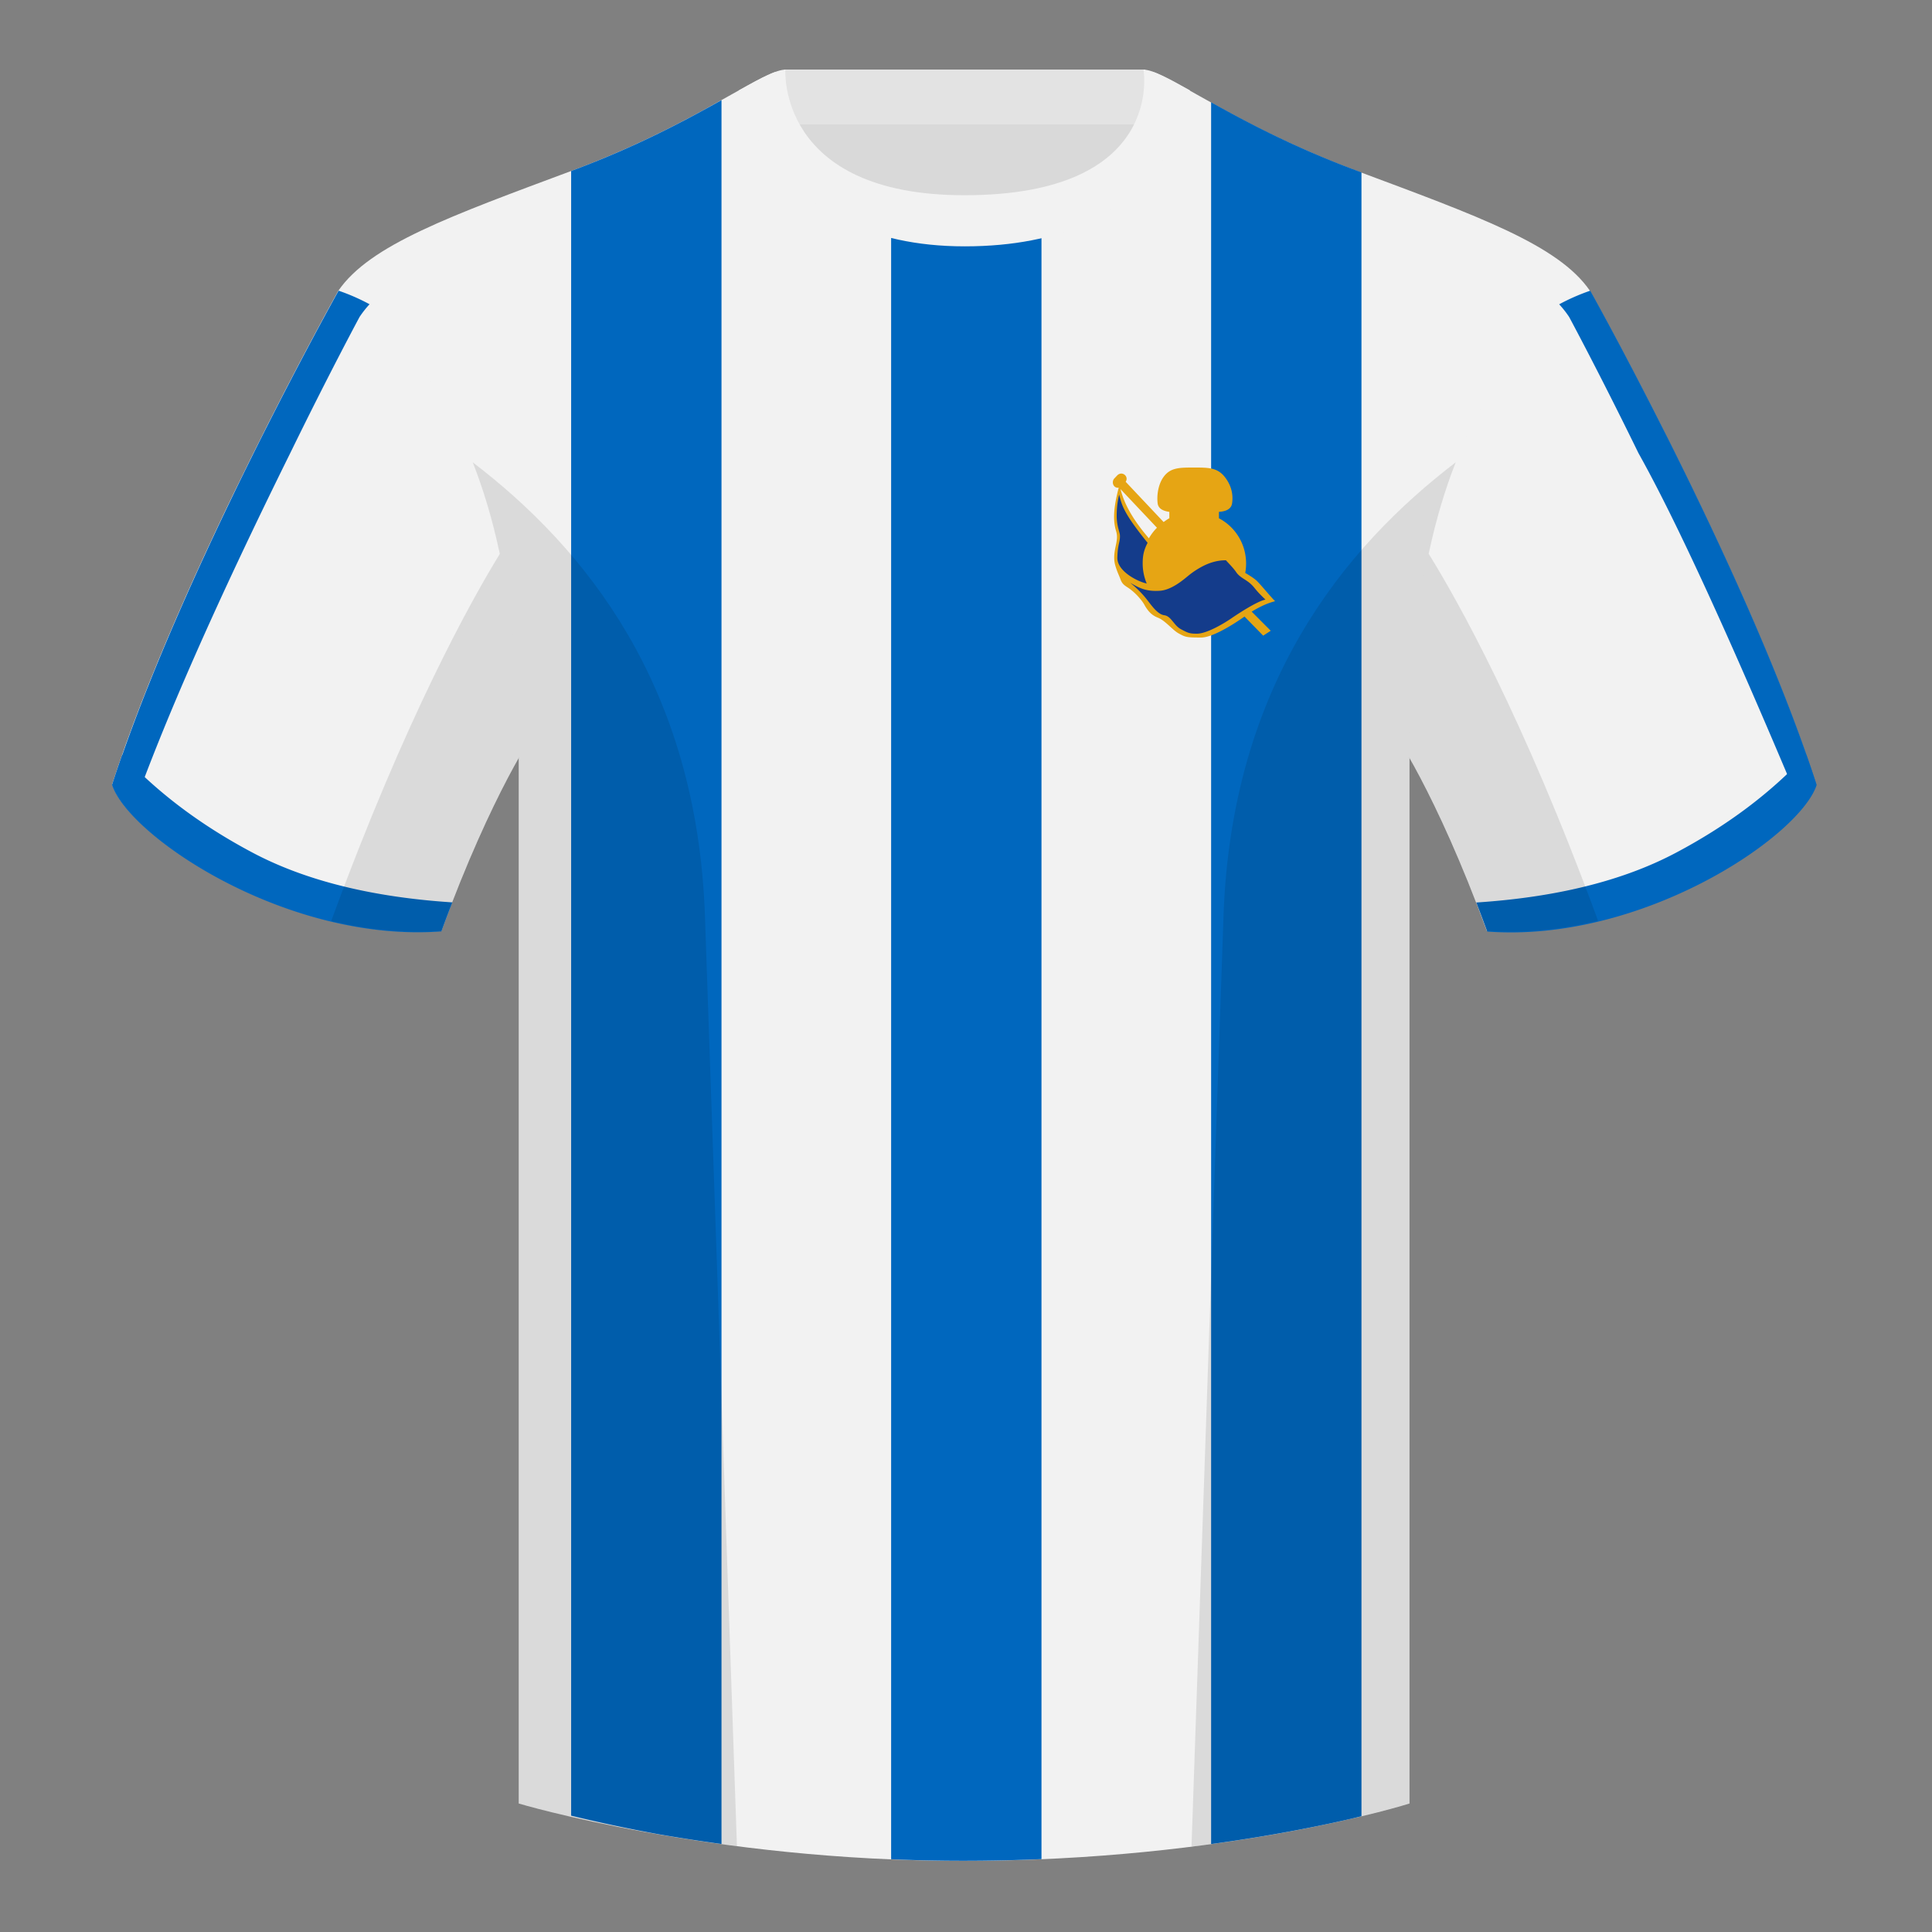 <?xml version="1.0" encoding="UTF-8"?><svg height="500" viewBox="0 0 500 500" width="500" xmlns="http://www.w3.org/2000/svg"><rect x="0" y="0" width="500" height="500" fill="#808080" stroke="none"/><g fill="none" fill-rule="evenodd"><path d="M0 0h500v500H0z"/><path d="M203.086 109.195h93.643V21.9h-93.643z" fill="#d9d9d9"/><path d="M202.946 32.2h93.459V18h-93.459z" fill="#e3e3e3"/><g fill="#f2f2f2"><path d="M87.548 75.26S46.785 148.06 29 203.03c4.445 13.375 45.208 40.86 85.232 37.885 13.34-36.4 24.46-52 24.46-52S141.655 93.83 87.548 75.26M411.473 75.26s40.763 72.8 58.548 127.77c-4.445 13.375-45.208 40.86-85.232 37.885-13.34-36.4-24.46-52-24.46-52S357.366 93.83 411.473 75.26"/><path d="M249.514 57.706c-50.082 0-47.799-39.47-48.743-39.14-7.516 2.618-24.133 14.936-52.439 25.495-31.872 11.885-52.625 19.315-60.782 31.2 11.115 8.915 46.694 28.97 46.694 120.345v271.14S183.902 481.6 249.13 481.6c68.93 0 115.649-14.855 115.649-14.855v-271.14c0-91.375 35.58-111.43 46.7-120.345-8.157-11.885-28.91-19.315-60.783-31.2-28.36-10.577-44.982-22.92-52.478-25.511-.928-.318 4.177 39.156-48.703 39.156z"/></g><path d="M352.348 470.031c-.826.207-1.69.419-2.589.635-8.774 2.026-21.113 4.497-36.323 6.574V26.467c9.004 5.028 21.293 11.578 37.339 17.562l1.573.587zm-181.52 4.733a404.24 404.24 0 0 1-23.017-4.871V44.253l.602-.224c16.63-6.202 29.225-13.013 38.31-18.107v451.301a469.067 469.067 0 0 1-15.894-2.46zm98.708 6.375a480.74 480.74 0 0 1-20.326.43c-6.354 0-12.56-.14-18.586-.395V55.002h38.912zM467.461 195.302a338.826 338.826 0 0 1 2.668 7.9c-4.445 13.375-45.208 40.86-85.232 37.885a426.405 426.405 0 0 0-2.836-7.52c20.795-1.358 37.993-5.637 51.595-12.837 13.428-7.11 24.696-15.585 33.805-25.428zM31.655 195.302c9.103 9.828 20.36 18.291 33.772 25.392 13.611 7.205 30.824 11.485 51.64 12.84a426.42 426.42 0 0 0-2.835 7.516C74.208 244.025 33.445 216.54 29 203.165c.836-2.584 1.723-5.209 2.655-7.863z" fill="#0067be"/><path d="M249.656 63.754c51.479 0 58.278-35.895 58.278-40.38-5.772-3.24-9.728-5.345-12.007-5.345 0 0 5.881 32.495-46.336 32.495-48.52 0-46.335-32.495-46.335-32.495-2.28 0-6.236 2.105-12.003 5.345 0 0 7.369 40.38 58.403 40.38" fill="#f2f2f2"/><path d="M95.641 78.737a26.734 26.734 0 0 0-2.589 3.29s-7.812 14.495-17.944 35.245c-19.011 38.436-32.71 69.496-41.096 93.18a5.64 5.64 0 0 1-.179-.153c-2.407-2.671-4.041-5.165-4.75-7.299 7.031-21.733 17.655-46.253 27.93-67.96.986-2.08 1.992-4.186 3.02-6.32C74.584 98.53 87.63 75.23 87.63 75.23a53.147 53.147 0 0 1 8.011 3.507zM420.099 91.034a1215.077 1215.077 0 0 1 10.266 19.893c.693 1.368 1.379 2.728 2.057 4.08 12.76 25.548 28.37 59.214 37.681 87.993-.17.458-.341.882-.51 1.27-.52 1.11-1.254 2.3-2.186 3.544-.204.267-.425.552-.664.855-.158.197-.32.395-.488.594-18.425-43.985-32.498-74.648-42.22-91.991-10.133-20.75-17.945-35.245-17.945-35.245a26.719 26.719 0 0 0-2.574-3.274 53.147 53.147 0 0 1 8.04-3.522s3.347 5.978 8.543 15.803z" fill="#0067be"/><g fill-rule="nonzero"><path d="M316.954 123.416c1.902 2.393 2.211 4.905 1.902 6.88-.206 1.318-1.34 2.043-3.4 2.176v1.656c4.239 2.236 7.032 6.647 7.032 11.724 0 .828-.077 1.638-.224 2.423.097.06 2.303 1.284 3.185 2.244 1.027 1.03 3.84 4.441 4.551 5.07-2.277.586-4.142 1.556-6.07 2.703l4.932 4.948-1.952 1.268-4.827-4.942c-.354.232-7.527 5.434-11.258 5.434-3.731 0-4.025-.11-5.738-1.042-1.712-.933-3.435-3.324-5.485-4.13-1.628-.65-2.478-1.718-3.244-2.964l-.007-.013a9.342 9.342 0 0 0-1.031-1.573c-1.014-1.274-2.224-2.45-3.607-3.33-.9-.574-1.371-1.013-1.735-2.03-.264-.738-.61-1.445-.882-2.183-.2-.54-.374-1.07-.5-1.533-.42-1.557-.226-3.146.107-4.706.133-.62.268-1.252.339-1.93a5.133 5.133 0 0 0-.193-2.097c-1.122-3.59-.228-7.663.667-11.273-1.33.25-2.006-1.446-1.105-2.399l.686-.725c1.265-1.336 3.142.21 2.226 1.615l9.818 10.415c.5-.36.933-.685 1.482-.974v-1.656c-1.852-.254-2.859-.979-3.02-2.175-.237-1.744 0-4.764 1.538-6.881 1.753-2.413 4.106-2.416 7.859-2.416s6.052.023 7.954 2.416zm-19.623 15.898a13.352 13.352 0 0 1 2.087-2.741l-9.432-9.99a23.527 23.527 0 0 0 2.035 5.185c1.442 2.717 3.307 5.208 5.31 7.546z" fill="#e6a514"/><g fill="#143c8b"><path d="M295.726 145.81c0-2.19.346-3.516 1.274-5.336-.573-.685-4.044-4.986-5.548-7.701-.725-1.31-1.247-2.366-1.809-4.773-.236.891-.643 2.79-.643 5.474s.778 4.15.83 4.98c.117 1.88-.57 2.182-.661 5.852-.09 3.67 5.658 6.365 7.599 6.694a13.356 13.356 0 0 1-1.042-5.19z"/><path d="M292.5 150.824c1.176.953 2.777 2.401 4.164 4.147 1.388 1.746 2.876 4.013 4.667 4.255 1.79.242 2.433 2.617 4.293 3.609 1.86.992 2.238 1.165 4.137 1.165 2.672 0 7.336-2.884 8.878-3.946 1.542-1.063 6.583-4.405 8.861-4.88-2.9-2.75-2.565-2.923-3.857-4.098-1.292-1.175-2.783-1.6-3.751-3.046-.737-1.101-2.375-2.716-2.617-3.03-2.01-.02-3.978.524-5.777 1.42a21.472 21.472 0 0 0-4.015 2.62c-1.315 1.076-4.264 3.615-7.252 3.847-1.558.12-3.14-.015-4.452-.466-1.419-.46-2.765-1.328-3.279-1.597z"/></g></g><path d="M413.584 238.323c-9.287 2.238-19.064 3.316-28.798 2.592-8.197-22.369-15.557-36.883-20.012-44.748v270.577s-21.102 6.71-55.867 11.11l-.544-.059c1.881-54.795 5.722-166.47 8.277-240.705 2.055-59.755 31.084-95.29 60.099-117.44-2.676 6.78-5.072 14.606-7 23.667 7.354 11.852 24.436 42.069 43.831 94.964l.014.042zM190.717 477.795c-34.248-4.401-56.477-11.05-56.477-11.05V196.171c-4.456 7.867-11.813 22.38-20.01 44.743-9.632.716-19.308-.332-28.51-2.523.005-.033.012-.065.02-.097 19.377-52.848 36.305-83.066 43.61-94.944-1.93-9.075-4.328-16.912-7.007-23.701 29.015 22.15 58.044 57.685 60.1 117.44 2.554 74.235 6.395 185.91 8.276 240.705z" fill="#000" fill-opacity=".1"/></g></svg>